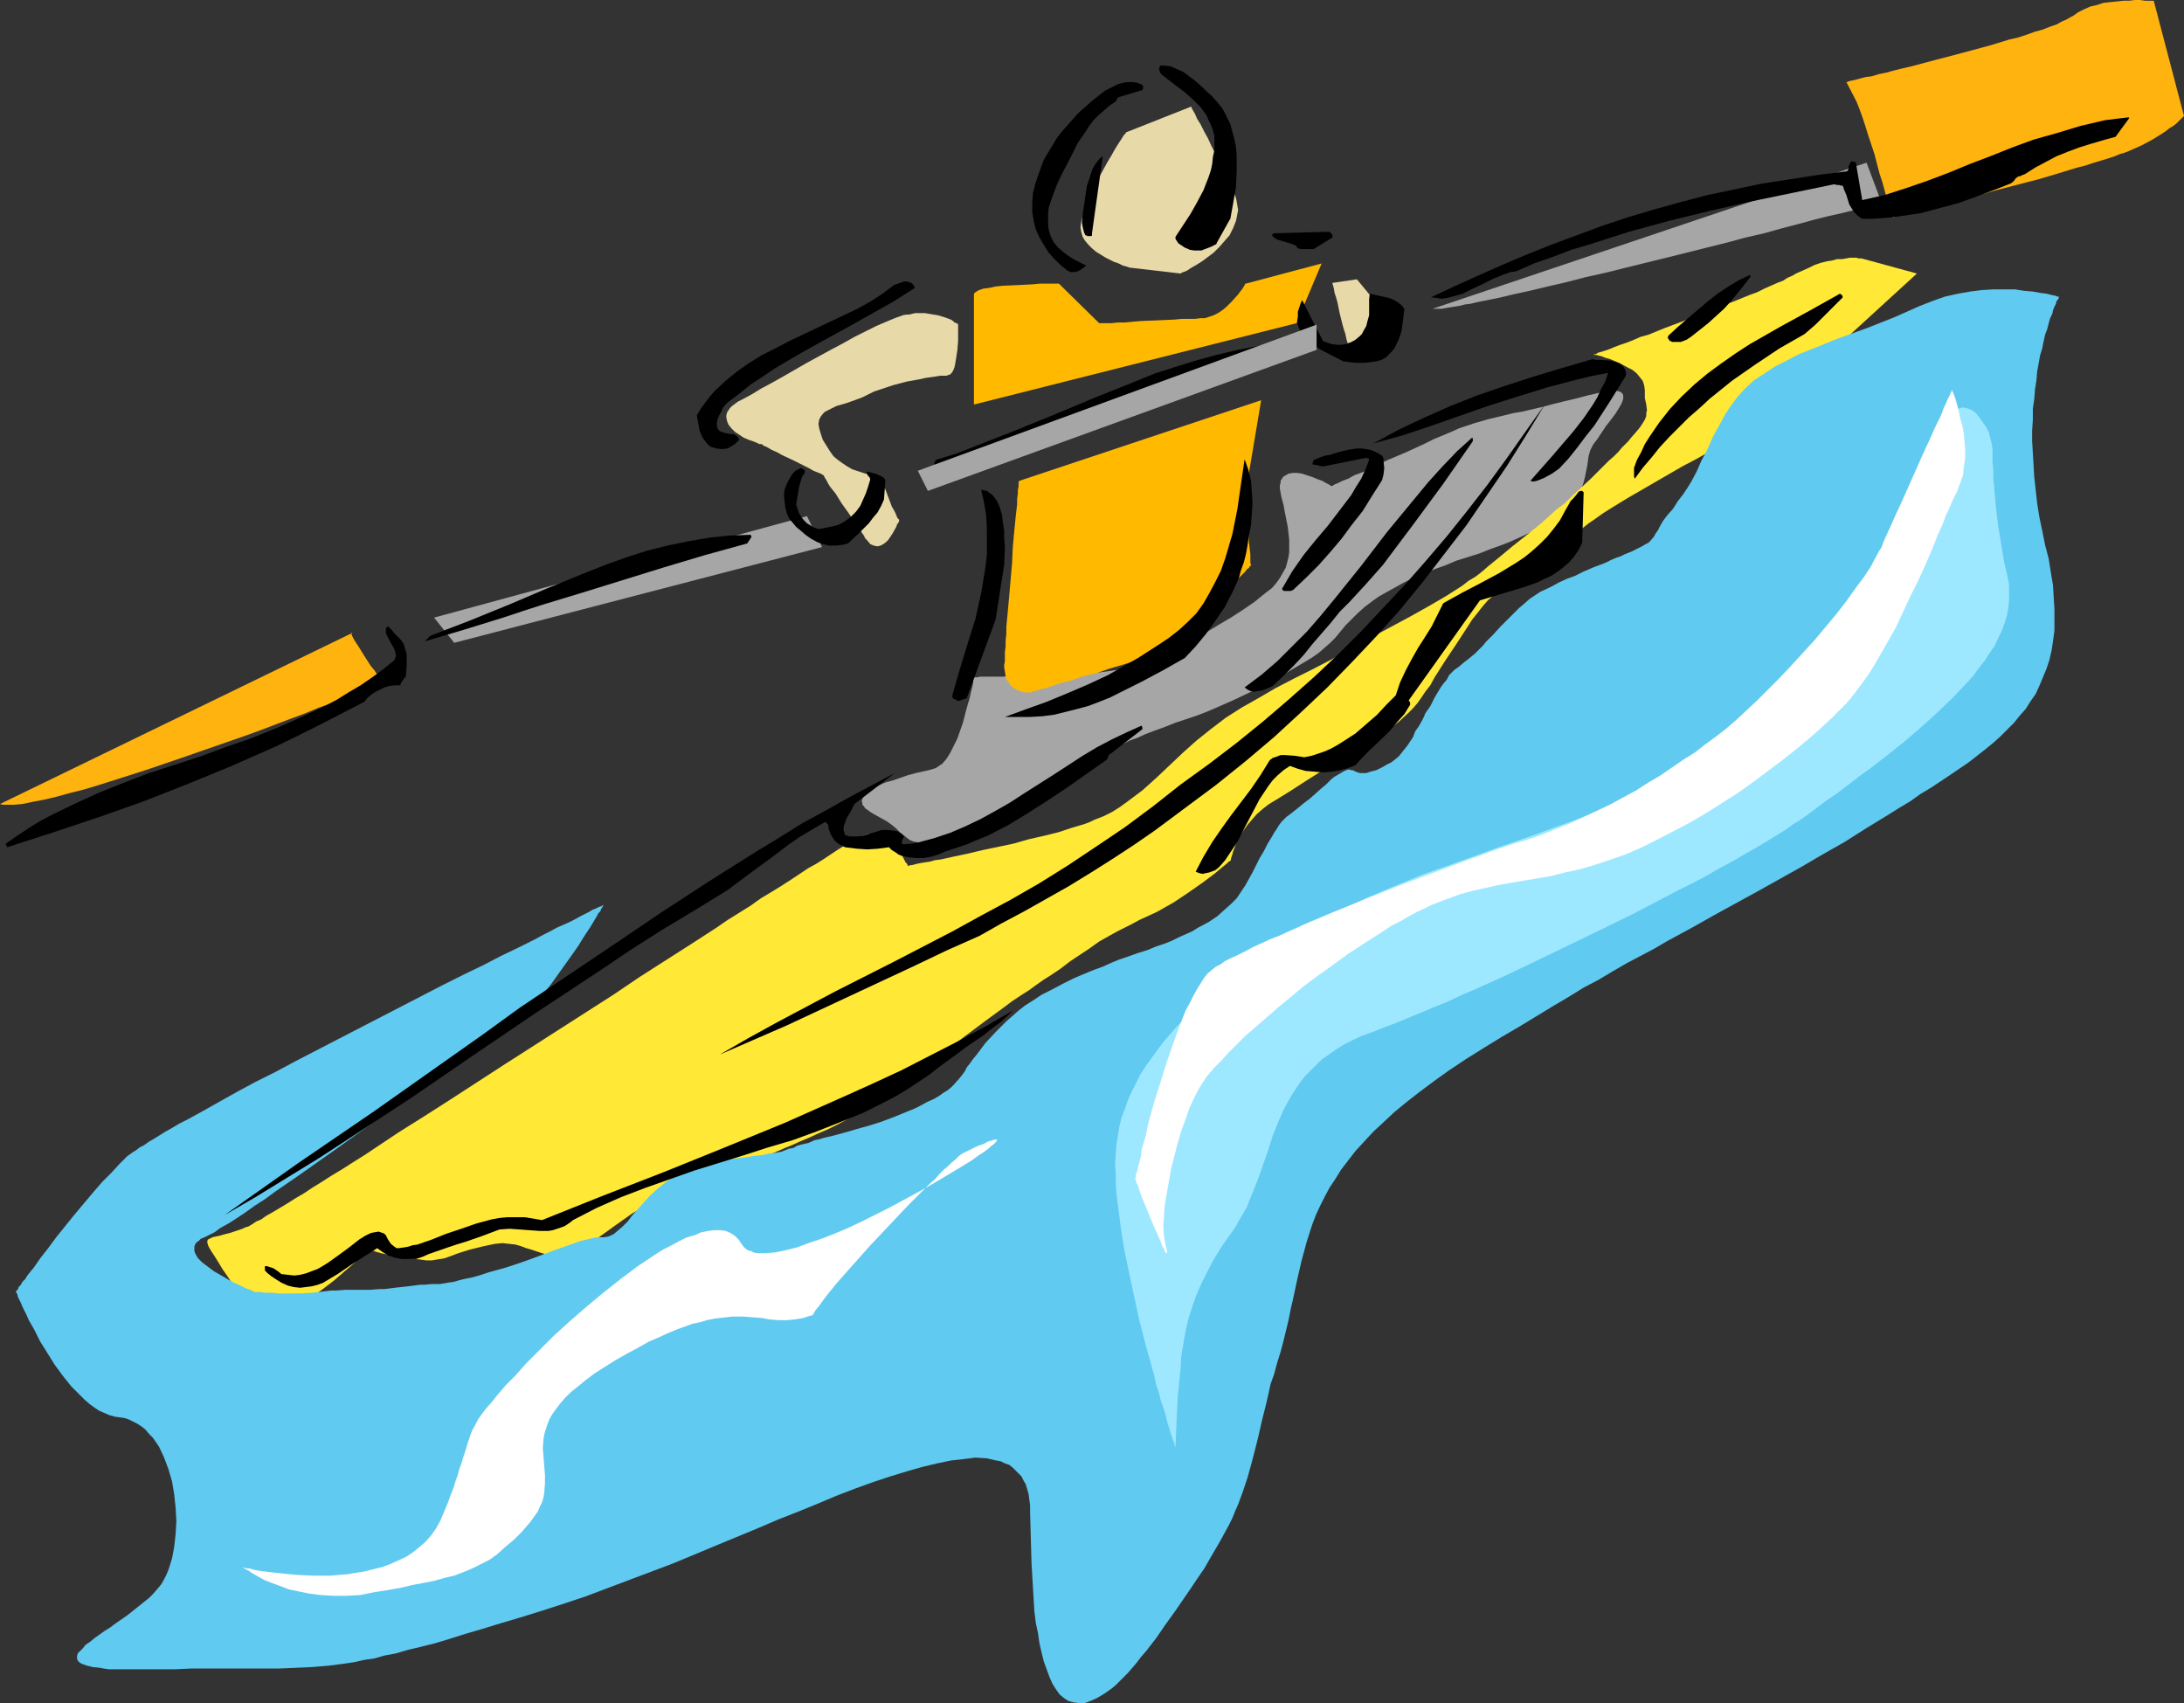 <?xml version="1.0" encoding="UTF-8" standalone="no"?>
<svg
   version="1.0"
   width="129.724mm"
   height="101.138mm"
   id="svg39"
   sodipodi:docname="Kayaking 14.wmf"
   xmlns:inkscape="http://www.inkscape.org/namespaces/inkscape"
   xmlns:sodipodi="http://sodipodi.sourceforge.net/DTD/sodipodi-0.dtd"
   xmlns="http://www.w3.org/2000/svg"
   xmlns:svg="http://www.w3.org/2000/svg">
  <rect width="100%" height="100%" fill="#333333" stroke="none"/>
  <sodipodi:namedview
     id="namedview39"
     pagecolor="#ffffff"
     bordercolor="#000000"
     borderopacity="0.25"
     inkscape:showpageshadow="2"
     inkscape:pageopacity="0.0"
     inkscape:pagecheckerboard="0"
     inkscape:deskcolor="#d1d1d1"
     inkscape:document-units="mm" />
  <defs
     id="defs1">
    <pattern
       id="WMFhbasepattern"
       patternUnits="userSpaceOnUse"
       width="6"
       height="6"
       x="0"
       y="0" />
  </defs>
  <path
     style="fill:#a6a6a6;fill-opacity:1;fill-rule:evenodd;stroke:none"
     d="m 218.645,152.191 v 0.162 l -0.162,0.162 v 0.323 0.323 l -0.162,0.808 -0.323,1.292 -0.323,1.454 -0.485,1.616 -0.485,1.777 -0.485,1.939 -1.293,3.716 -0.808,1.616 -0.808,1.616 -0.808,1.292 -0.97,1.131 -0.97,0.646 -0.485,0.323 -0.485,0.162 -1.131,0.323 -1.454,0.323 -1.454,0.323 -1.778,0.485 -3.232,1.131 -1.778,0.485 -1.454,0.646 -1.293,0.808 -1.131,0.808 -0.808,0.646 -0.323,0.485 -0.162,0.323 -0.162,0.485 0.162,0.323 v 0.485 l 0.323,0.323 0.323,0.485 0.485,0.323 0.646,0.485 0.808,0.485 1.454,0.808 1.454,0.808 1.131,0.808 0.97,0.808 0.808,0.808 0.808,0.646 0.808,0.646 0.646,0.485 0.808,0.323 0.808,0.162 0.808,0.162 h 1.131 l 1.293,-0.162 1.454,-0.485 1.616,-0.485 0.97,-0.323 0.97,-0.485 2.101,-0.808 1.778,-0.808 1.454,-0.808 1.616,-0.808 1.293,-0.646 1.293,-0.808 2.262,-1.454 2.262,-1.454 2.262,-1.616 1.454,-0.808 1.454,-0.808 1.616,-0.808 1.778,-0.808 1.778,-0.808 1.616,-0.969 3.232,-1.454 2.747,-1.616 2.909,-1.454 2.909,-1.454 1.616,-0.808 1.778,-0.646 1.778,-0.808 2.101,-0.808 2.262,-0.808 2.424,-0.969 2.424,-0.808 2.424,-0.808 2.101,-0.808 2.262,-0.969 4.04,-1.777 3.717,-1.777 3.394,-1.777 3.394,-1.777 6.787,-4.039 1.616,-1.131 1.293,-1.131 1.293,-1.131 1.131,-1.131 2.262,-2.747 1.293,-1.292 1.454,-1.454 1.616,-1.454 1.939,-1.454 1.131,-0.808 1.131,-0.646 1.454,-0.808 1.454,-0.808 1.454,-0.808 1.616,-0.808 1.778,-0.808 1.939,-0.808 2.101,-0.808 2.262,-0.808 2.262,-0.969 2.586,-0.808 2.586,-0.808 2.424,-0.969 2.262,-0.808 2.101,-0.808 1.778,-0.808 1.778,-0.808 1.616,-0.808 1.454,-0.808 1.454,-0.808 1.131,-0.808 1.131,-0.646 0.97,-0.808 0.97,-0.808 0.808,-0.646 1.293,-1.454 1.131,-1.454 0.646,-1.292 0.485,-1.454 0.323,-1.292 0.485,-2.423 0.162,-1.131 0.162,-1.131 0.162,-0.485 0.162,-0.646 0.646,-1.292 0.97,-1.292 0.97,-1.454 0.97,-1.454 1.131,-1.454 0.97,-1.292 0.808,-1.292 0.646,-1.131 0.162,-0.485 0.162,-0.485 v -0.485 -0.323 l -0.162,-0.323 -0.323,-0.323 -0.323,-0.162 -0.646,-0.162 h -0.646 -0.808 l -0.97,0.162 -1.131,0.162 -1.293,0.323 -1.454,0.323 -3.07,0.808 -2.747,0.646 -2.586,0.646 -2.424,0.646 -2.101,0.485 -2.101,0.485 -1.939,0.323 -1.939,0.485 -3.394,0.808 -3.394,0.969 -3.394,1.131 -1.778,0.808 -1.939,0.808 -1.939,0.808 -1.939,0.969 -4.202,1.939 -4.202,1.777 -2.101,0.969 -1.778,0.969 -1.778,0.808 -1.778,0.646 -1.454,0.808 -1.293,0.485 -0.97,0.485 -0.808,0.323 -0.485,0.323 h -0.162 v 0 0 h -0.162 l -0.485,-0.323 -0.646,-0.323 -0.808,-0.485 -0.97,-0.323 -1.131,-0.485 -2.424,-0.808 -1.131,-0.162 h -0.97 l -0.97,0.162 -0.808,0.485 -0.323,0.162 -0.323,0.485 -0.323,0.485 v 0.485 l -0.162,0.485 v 0.808 l 0.162,0.808 0.162,0.969 0.485,1.777 0.323,1.777 0.323,1.616 0.323,1.616 0.162,1.454 0.162,1.454 v 2.747 l -0.162,1.131 -0.323,1.292 -0.323,1.131 -0.646,1.131 -0.646,1.131 -0.808,1.131 -0.97,1.131 -1.293,0.969 -2.586,2.1 -2.586,1.777 -2.747,1.777 -2.747,1.616 -2.909,1.777 -1.616,0.808 -1.616,0.969 -3.232,1.777 -1.778,1.131 -1.939,0.969 -1.131,0.485 -0.97,0.485 -1.293,0.323 -1.454,0.485 -1.454,0.323 -1.616,0.323 -3.232,0.485 -3.555,0.485 -3.717,0.162 -7.11,0.485 h -3.555 -3.232 -1.454 l -1.454,0.162 h -3.555 -0.97 -0.646 l -0.808,0.162 h -0.323 -0.323 l -0.162,0.162 z"
     id="path1" />
  <path
     style="fill:#ffb30f;fill-opacity:1;fill-rule:evenodd;stroke:none"
     d="M 79.184,142.012 0,180.464 0.646,180.626 H 1.454 2.262 3.07 l 1.939,-0.162 2.262,-0.485 2.586,-0.485 2.747,-0.646 2.909,-0.808 3.232,-0.808 3.232,-0.969 3.555,-1.131 3.555,-1.131 3.555,-1.131 7.595,-2.585 7.434,-2.585 7.434,-2.585 3.555,-1.292 3.394,-1.292 3.394,-1.292 3.07,-1.131 3.07,-1.292 2.747,-0.969 2.586,-0.969 2.262,-0.969 1.939,-0.808 0.808,-0.323 0.808,-0.323 0.808,-0.162 0.646,-0.323 0.485,-0.162 0.485,-0.323 h 0.323 l 0.323,-0.162 h 0.162 v 0 l -0.162,-0.162 -0.162,-0.485 -0.485,-0.485 -0.485,-0.808 -0.646,-0.969 -0.808,-0.969 -1.454,-2.262 -1.293,-2.1 -0.646,-0.969 -0.485,-0.808 -0.323,-0.646 -0.162,-0.485 v -0.162 h 0.162 z"
     id="path2" />
  <path
     style="fill:#ffb30f;fill-opacity:1;fill-rule:evenodd;stroke:none"
     d="m 416.766,22.78 0.646,1.616 0.646,1.777 0.646,1.939 0.646,2.1 1.454,4.362 1.131,4.362 0.646,1.939 0.485,1.777 0.485,1.777 0.323,1.616 0.323,1.131 0.323,0.969 v 0.323 l 0.162,0.162 v 0.162 0 h 0.162 0.323 l 0.646,-0.323 0.808,-0.162 1.131,-0.323 1.131,-0.162 1.454,-0.485 1.454,-0.323 1.778,-0.485 1.778,-0.485 1.939,-0.485 2.101,-0.485 4.363,-1.131 4.525,-1.292 9.373,-2.423 4.363,-1.292 4.202,-1.292 1.939,-0.485 1.939,-0.646 1.616,-0.485 1.616,-0.485 1.454,-0.485 1.131,-0.485 1.131,-0.323 0.808,-0.323 2.909,-1.292 2.424,-1.292 2.101,-1.292 0.97,-0.646 0.808,-0.646 0.808,-0.485 0.646,-0.485 0.646,-0.646 0.323,-0.323 0.323,-0.323 0.323,-0.323 0.162,-0.162 v 0 l -6.787,-25.85 h -0.162 -0.323 -0.646 -0.808 L 480.436,0 h -1.131 l -1.293,0.162 h -1.293 l -3.07,0.323 -1.454,0.162 -1.454,0.485 -1.454,0.323 -1.454,0.646 -1.293,0.646 -1.131,0.808 -0.646,0.323 -0.808,0.485 -1.131,0.485 -1.131,0.646 -1.454,0.485 -1.616,0.646 -1.778,0.485 -1.778,0.646 -1.939,0.646 -2.101,0.485 -4.202,1.292 -9.05,2.423 -4.363,1.131 -4.202,1.131 -2.101,0.485 -1.939,0.485 -1.778,0.485 -1.616,0.323 -1.616,0.485 -1.293,0.162 -1.293,0.323 -1.131,0.323 -0.808,0.162 -0.646,0.162 -0.323,0.162 h -0.162 z"
     id="path3" />
  <path
     style="fill:#e8d9a8;fill-opacity:1;fill-rule:evenodd;stroke:none"
     d="m 277.467,44.429 0.162,0.808 0.162,0.969 0.162,0.969 -0.162,0.808 -0.323,1.616 -0.646,1.616 -0.808,1.616 -1.131,1.292 -1.131,1.292 -1.293,1.292 -1.293,0.969 -1.293,0.969 -1.293,0.808 -1.131,0.646 -0.97,0.646 -0.808,0.323 -0.485,0.162 v 0.162 h -0.162 l -11.15,-1.292 h -0.162 l -0.485,-0.162 -0.485,-0.162 -0.646,-0.162 -0.97,-0.485 -0.97,-0.323 -1.939,-0.969 -2.101,-1.292 -0.97,-0.808 -0.808,-0.808 -0.808,-0.969 -0.485,-0.808 -0.323,-1.131 -0.162,-0.969 0.162,-1.292 0.323,-1.292 0.323,-1.454 0.808,-1.777 0.646,-1.616 0.808,-1.939 1.939,-3.393 0.97,-1.777 0.97,-1.616 0.808,-1.454 0.808,-1.292 0.646,-0.969 0.485,-0.808 0.323,-0.323 0.162,-0.162 v -0.162 0 l 14.706,-5.816 v 0 0.162 l 0.162,0.323 0.162,0.323 0.485,0.808 0.485,1.131 0.808,1.292 0.808,1.616 0.808,1.454 0.808,1.777 1.778,3.554 0.808,1.777 0.808,1.616 0.808,1.454 0.485,1.292 0.485,1.131 0.162,0.323 z"
     id="path4" />
  <path
     style="fill:#e8d9a8;fill-opacity:1;fill-rule:evenodd;stroke:none"
     d="m 304.616,62.686 9.05,10.986 -11.15,3.393 v -0.162 l -0.162,-0.485 -0.162,-0.646 -0.162,-0.808 -0.323,-0.969 -0.323,-1.131 -0.646,-2.585 -0.485,-2.423 -0.323,-1.131 -0.323,-0.969 -0.162,-0.969 -0.162,-0.646 -0.162,-0.485 v -0.162 z"
     id="path5" />
  <path
     style="fill:#e8d9a8;fill-opacity:1;fill-rule:evenodd;stroke:none"
     d="m 212.989,84.173 h -0.162 l -0.323,0.162 h -0.646 -0.808 l -0.97,0.162 -1.131,0.162 -1.131,0.162 -1.454,0.323 -2.747,0.485 -3.07,0.808 -2.909,0.969 -1.454,0.485 -1.293,0.646 -1.293,0.646 -1.293,0.485 -2.262,0.808 -2.262,0.646 -0.97,0.485 -1.616,0.808 -0.485,0.485 -0.485,0.646 -0.323,0.646 -0.162,0.969 0.162,0.969 0.323,1.131 0.485,1.454 0.808,1.292 0.808,1.292 0.808,1.131 0.97,0.808 1.131,0.808 0.97,0.646 1.131,0.646 0.97,0.323 0.97,0.323 0.97,0.323 h 0.808 l 0.808,0.162 0.646,0.162 h 0.808 v 0 l 0.162,0.485 0.162,0.485 0.323,0.646 0.323,0.808 0.485,0.808 1.454,3.877 0.485,0.808 0.323,0.646 0.323,0.808 0.162,0.323 0.323,0.323 v 0.162 0.162 l -0.162,0.323 -0.323,0.485 -0.162,0.485 -0.808,1.454 -0.97,1.454 -0.485,0.485 -0.646,0.485 -0.646,0.323 -0.646,0.162 -0.808,-0.162 -0.808,-0.323 -0.646,-0.808 -0.485,-0.485 -0.323,-0.646 -3.394,-5.008 -1.616,-2.262 -1.293,-2.1 -0.646,-0.808 -0.646,-0.808 -0.485,-0.808 -0.323,-0.646 -0.323,-0.485 -0.162,-0.323 -0.162,-0.323 h -0.162 l -0.162,-0.162 -0.323,-0.162 -0.808,-0.323 -0.808,-0.323 -1.131,-0.646 -0.97,-0.485 -2.586,-1.292 -2.424,-1.131 -1.131,-0.646 -1.131,-0.485 -0.808,-0.485 -0.646,-0.323 -0.485,-0.162 v -0.162 l -0.323,-0.162 h -0.485 l -0.646,-0.323 -0.808,-0.323 -0.97,-0.323 -1.131,-0.485 -0.97,-0.646 -0.97,-0.646 -0.808,-0.808 -0.646,-0.808 -0.323,-0.808 -0.162,-0.808 V 93.221 l 0.162,-0.646 0.323,-0.485 0.323,-0.485 0.485,-0.485 0.646,-0.485 0.646,-0.485 0.97,-0.485 2.101,-1.131 2.101,-1.292 2.424,-1.292 2.586,-1.454 5.333,-3.07 5.333,-2.908 2.747,-1.454 2.586,-1.454 2.586,-1.292 2.262,-1.131 2.262,-0.969 1.939,-0.808 1.778,-0.646 0.808,-0.162 h 0.646 l 1.293,-0.323 h 1.131 1.131 l 0.97,0.162 1.939,0.323 1.616,0.485 1.293,0.485 0.485,0.323 0.323,0.323 0.485,0.162 0.162,0.162 h 0.162 v 0.162 1.777 0.808 0.969 l -0.162,2.1 -0.323,2.1 -0.162,0.969 -0.162,0.808 -0.323,0.808 -0.323,0.485 -0.323,0.323 z"
     id="path6" />
  <path
     style="fill:#ffba00;fill-opacity:1;fill-rule:evenodd;stroke:none"
     d="m 228.825,107.923 54.298,-18.095 -3.394,20.195 v 0.162 0.646 0.808 l 0.162,1.131 v 1.292 l 0.162,1.454 0.162,3.07 0.162,3.07 0.162,1.454 0.162,1.292 v 0.969 0.969 l 0.162,0.485 v 0.162 h -0.162 l -0.162,0.162 -0.162,0.323 -0.485,0.323 -0.323,0.485 -0.485,0.485 -1.293,1.292 -1.454,1.454 -1.616,1.616 -3.555,3.554 -3.555,3.554 -1.616,1.616 -1.454,1.454 -1.293,1.292 -0.485,0.485 -0.323,0.323 -0.485,0.485 -0.162,0.162 -0.162,0.162 h -0.162 v 0.162 h -0.323 l -0.323,0.162 -0.646,0.162 -0.646,0.162 -0.808,0.323 -0.97,0.323 -0.97,0.323 -2.424,0.646 -2.586,0.808 -2.747,0.808 -2.747,0.969 -2.909,0.646 -2.747,0.969 -2.586,0.646 -2.262,0.808 -0.97,0.323 -0.97,0.162 -0.808,0.323 -0.808,0.162 -0.485,0.162 -0.323,0.162 h -0.323 -0.162 -0.485 -0.323 l -0.808,-0.162 -1.131,-0.485 -0.97,-0.646 -0.485,-0.485 -0.323,-0.646 -0.485,-0.485 -0.162,-0.808 -0.162,-0.969 -0.162,-0.969 v -0.485 l 0.162,-0.808 v -0.969 -1.131 l 0.162,-1.292 v -1.292 l 0.162,-1.454 v -1.616 l 0.323,-3.393 0.323,-3.554 0.646,-7.432 0.162,-3.554 0.323,-3.554 0.323,-3.231 0.162,-1.454 0.162,-1.292 v -1.292 l 0.162,-1.131 v -0.808 l 0.162,-0.808 v -0.646 -0.323 z"
     id="path7" />
  <path
     style="fill:#ffba00;fill-opacity:1;fill-rule:evenodd;stroke:none"
     d="m 218.645,65.917 v 24.88 l 72.397,-18.256 5.656,-13.41 -16.968,4.524 h -0.162 l -0.162,0.323 -0.162,0.323 -0.323,0.485 -0.485,0.646 -0.485,0.646 -1.293,1.454 -1.454,1.454 -0.808,0.646 -0.97,0.646 -0.97,0.485 -0.97,0.323 -0.97,0.323 h -0.97 l -1.293,0.162 h -1.293 -1.616 l -1.778,0.162 -7.434,0.323 -1.939,0.162 -1.616,0.162 h -1.616 l -1.454,0.162 h -1.131 -0.808 -0.808 l -9.05,-8.886 h -1.616 -1.131 -1.454 l -1.616,0.162 -3.232,0.162 -3.555,0.162 -1.616,0.162 -1.454,0.323 -1.293,0.162 -0.97,0.323 -0.808,0.485 -0.162,0.162 z"
     id="path8" />
  <path
     style="fill:#a6a6a6;fill-opacity:1;fill-rule:evenodd;stroke:none"
     d="m 321.584,69.31 h 1.454 0.646 l 0.808,-0.162 0.97,-0.162 0.97,-0.162 1.131,-0.162 1.293,-0.323 1.293,-0.162 1.293,-0.323 1.616,-0.323 3.232,-0.646 3.394,-0.808 3.717,-0.808 4.04,-0.969 4.202,-0.969 4.363,-1.131 4.363,-0.969 4.525,-1.131 9.211,-2.262 9.05,-2.262 4.525,-1.131 4.202,-1.131 4.202,-0.969 4.04,-1.131 3.717,-0.969 3.555,-0.969 3.232,-0.808 1.454,-0.323 1.454,-0.323 1.293,-0.323 1.293,-0.323 1.131,-0.323 0.97,-0.323 0.97,-0.162 0.808,-0.323 0.646,-0.162 0.646,-0.162 h 0.485 l 0.323,-0.162 h 0.162 0.162 l -3.394,-9.047 z"
     id="path9" />
  <path
     style="fill:#a6a6a6;fill-opacity:1;fill-rule:evenodd;stroke:none"
     d="m 97.445,138.62 4.525,5.655 82.578,-21.488 -3.394,-6.947 z"
     id="path10" />
  <path
     style="fill:#ffe836;fill-opacity:1;fill-rule:evenodd;stroke:none"
     d="m 203.777,194.358 v -0.162 l -0.162,-0.323 -0.323,-0.323 -0.323,-0.646 -0.323,-0.646 -0.485,-0.646 -1.293,-1.616 -1.454,-1.292 -0.97,-0.646 -0.808,-0.485 -0.97,-0.323 -0.97,-0.162 -0.97,0.162 -0.97,0.323 -0.323,0.162 -0.485,0.162 -0.808,0.323 -0.808,0.485 -0.97,0.646 -1.131,0.646 -1.293,0.808 -1.454,0.969 -1.454,0.969 -1.778,1.131 -1.778,0.969 -1.939,1.292 -1.939,1.292 -2.262,1.454 -2.101,1.292 -2.424,1.454 -2.262,1.616 -2.586,1.616 -2.586,1.616 -2.586,1.777 -5.494,3.554 -5.818,3.716 -5.818,3.716 -5.979,4.039 -24.725,15.833 -5.979,3.877 -5.979,3.877 -5.818,3.716 -5.656,3.554 -5.333,3.554 -2.424,1.616 -2.586,1.616 -2.262,1.454 -2.424,1.454 -2.262,1.454 -2.101,1.292 -1.939,1.292 -1.939,1.131 -1.778,1.131 -1.616,0.969 -1.616,0.969 -1.454,0.808 -1.131,0.808 -1.131,0.485 -0.97,0.646 -0.808,0.485 -0.646,0.162 -0.646,0.323 -1.454,0.485 -1.454,0.485 -1.293,0.323 -1.131,0.323 -0.808,0.162 -0.646,0.162 -0.646,0.323 -0.323,0.162 -0.162,0.323 v 0.323 l 0.162,0.646 0.323,0.646 0.485,0.808 0.646,0.969 0.808,1.292 0.97,1.616 1.131,1.616 0.97,1.454 0.97,1.292 0.97,1.131 1.131,1.131 0.97,0.808 0.97,0.646 0.97,0.646 0.97,0.323 1.131,0.323 h 0.97 1.131 l 1.131,-0.162 1.131,-0.323 1.293,-0.485 1.293,-0.485 1.293,-0.808 1.293,-0.646 2.586,-1.777 2.747,-2.1 2.424,-2.1 1.131,-0.969 1.131,-0.969 0.808,-0.808 0.808,-0.808 0.646,-0.485 0.485,-0.485 0.323,-0.323 0.162,-0.162 v 0 l 0.485,0.323 0.646,0.162 0.323,0.162 0.646,0.162 0.485,0.162 0.808,0.162 0.808,0.162 0.97,0.162 1.131,0.162 1.131,0.162 1.293,0.323 1.454,0.162 1.454,0.162 1.131,0.162 h 1.293 l 0.97,-0.162 1.939,-0.323 1.778,-0.646 0.808,-0.323 0.97,-0.323 2.101,-0.646 1.293,-0.323 1.293,-0.323 1.454,-0.323 1.616,-0.323 1.616,-0.162 1.454,0.162 1.454,0.162 1.131,0.323 1.293,0.485 1.131,0.323 2.424,0.808 1.131,0.323 h 1.293 1.293 l 1.454,-0.162 1.454,-0.323 1.778,-0.808 0.808,-0.485 0.97,-0.485 0.97,-0.485 1.131,-0.808 4.04,-2.908 3.878,-2.747 1.939,-1.131 1.778,-1.292 1.616,-1.131 1.616,-1.131 1.454,-0.969 1.131,-0.808 1.131,-0.808 0.97,-0.646 0.808,-0.485 0.485,-0.485 0.485,-0.162 v -0.162 h 0.162 0.323 l 0.808,-0.162 0.808,-0.162 0.97,-0.162 1.131,-0.162 1.454,-0.323 1.293,-0.323 2.909,-0.646 3.07,-0.808 2.747,-0.808 1.293,-0.485 1.293,-0.323 1.131,-0.485 1.454,-0.646 1.616,-0.646 1.778,-0.808 1.939,-0.808 2.101,-0.969 2.262,-0.969 2.262,-1.131 4.525,-2.423 4.525,-2.585 2.101,-1.292 2.101,-1.454 1.939,-1.454 1.778,-1.454 1.616,-1.454 1.939,-1.616 4.04,-3.07 8.403,-6.301 4.202,-3.07 1.939,-1.454 1.939,-1.292 1.778,-1.131 1.778,-1.292 1.616,-1.131 1.293,-0.808 2.424,-1.616 2.101,-1.616 4.363,-2.908 2.262,-1.616 2.586,-1.454 1.454,-0.808 1.616,-0.808 1.616,-0.808 1.778,-0.969 3.878,-1.777 3.717,-2.1 3.394,-2.262 1.616,-1.131 1.616,-1.131 1.293,-0.969 1.293,-0.969 0.97,-0.808 0.97,-0.808 0.808,-0.646 0.485,-0.485 0.323,-0.162 0.162,-0.162 v 0 -0.323 l 0.162,-0.485 0.162,-0.485 0.162,-0.646 0.323,-0.808 0.323,-0.969 0.485,-0.969 0.646,-1.131 0.646,-0.969 0.808,-1.131 0.97,-1.131 1.131,-1.292 1.293,-1.131 1.454,-1.131 1.616,-0.969 3.394,-2.1 3.232,-2.1 3.07,-1.939 1.454,-0.808 1.293,-0.808 1.131,-0.808 1.131,-0.646 0.97,-0.646 0.808,-0.646 0.646,-0.323 0.485,-0.323 0.323,-0.162 0.162,-0.162 h 0.162 l 0.162,-0.162 0.485,-0.323 0.646,-0.323 0.808,-0.323 0.808,-0.646 0.97,-0.485 0.97,-0.646 2.262,-1.454 2.262,-1.777 2.101,-1.939 0.97,-0.969 0.97,-1.131 0.808,-1.131 0.97,-1.454 1.131,-1.454 0.97,-1.777 1.131,-1.777 1.131,-1.777 2.586,-3.877 2.424,-3.716 1.131,-1.777 1.293,-1.616 1.131,-1.454 1.131,-1.292 1.131,-0.969 1.131,-0.808 2.101,-1.292 2.262,-1.454 2.424,-1.616 2.424,-1.616 2.262,-1.777 2.262,-1.939 2.262,-1.939 2.262,-2.1 0.485,-0.485 0.808,-0.646 0.808,-0.646 0.97,-0.646 1.131,-0.808 1.131,-0.808 2.586,-1.616 2.909,-1.777 3.07,-1.777 6.141,-3.554 3.07,-1.777 3.07,-1.616 2.586,-1.454 1.293,-0.646 1.131,-0.646 1.131,-0.646 0.97,-0.485 0.808,-0.485 0.646,-0.323 0.646,-0.162 0.323,-0.323 0.323,-0.162 v 0 l 39.754,-36.351 -12.443,-3.393 h -0.162 -0.162 -0.323 l -0.485,-0.162 h -1.454 l -0.808,0.162 -0.97,0.162 h -1.131 l -1.131,0.323 -1.131,0.162 -1.293,0.323 -1.454,0.485 -1.293,0.646 -1.454,0.646 -1.454,0.646 -0.808,0.485 -1.131,0.485 -0.97,0.646 -1.293,0.485 -1.454,0.646 -1.454,0.646 -1.616,0.808 -1.778,0.646 -3.555,1.454 -3.878,1.454 -7.757,3.07 -3.878,1.454 -3.555,1.454 -1.778,0.485 -1.454,0.646 -1.616,0.646 -1.454,0.485 -1.293,0.485 -1.131,0.485 -0.97,0.323 -0.97,0.323 -0.646,0.162 -0.485,0.323 h -0.323 l -0.162,0.162 h 0.162 0.323 l 0.646,0.162 0.646,0.162 0.808,0.323 1.131,0.323 1.939,0.808 2.101,1.131 0.97,0.485 0.97,0.808 0.646,0.808 0.646,0.808 0.323,0.969 0.162,1.131 v 0.969 0.808 l 0.323,1.454 0.162,1.292 -0.162,0.646 v 0.646 l -0.323,0.808 -0.485,0.808 -0.646,0.969 -0.808,0.969 -1.131,1.292 -0.646,0.808 -0.646,0.646 -0.808,0.808 -0.808,0.969 -0.97,0.969 -1.131,0.969 -2.101,2.1 -1.939,1.939 -2.101,1.939 -1.939,1.777 -1.778,1.777 -1.939,1.454 -1.778,1.616 -1.616,1.454 -3.394,2.747 -3.07,2.423 -2.909,2.423 -2.586,2.1 -1.293,1.131 -1.454,1.131 -1.616,0.969 -1.454,1.131 -3.555,2.262 -3.878,2.262 -4.04,2.262 -4.202,2.262 -4.525,2.423 -4.525,2.423 -4.525,2.585 -4.363,2.262 -4.202,2.1 -4.04,2.1 -3.878,2.262 -3.717,2.1 -3.555,2.262 -3.394,2.585 -3.232,2.585 -3.07,2.747 -5.979,5.655 -3.07,2.747 -3.232,2.423 -1.778,1.292 -1.778,1.131 -1.939,0.969 -2.101,0.808 -0.97,0.485 -1.293,0.485 -2.747,0.808 -2.909,0.969 -3.232,0.808 -3.555,0.808 -3.394,0.969 -6.949,1.454 -3.394,0.808 -3.07,0.646 -2.909,0.646 -1.293,0.162 -1.131,0.323 -1.131,0.162 -0.97,0.162 -0.808,0.162 -0.646,0.162 -0.646,0.162 h -0.323 l -0.323,0.162 z"
     id="path11" />
  <path
     style="fill:#61caf0;fill-opacity:1;fill-rule:evenodd;stroke:none"
     d="m 135.582,203.083 h -0.162 l -0.162,0.162 -0.323,0.162 -0.485,0.162 -0.646,0.323 -0.808,0.323 -0.808,0.485 -0.97,0.485 -0.97,0.485 -1.131,0.646 -1.293,0.646 -1.454,0.646 -1.454,0.646 -1.454,0.808 -1.616,0.808 -1.778,0.969 -3.555,1.777 -4.04,1.939 -4.04,2.1 -4.363,2.1 -4.525,2.262 -4.686,2.423 -9.373,4.847 -9.696,5.008 -9.373,4.847 -4.525,2.423 -4.525,2.262 -4.202,2.262 -4.04,2.262 -3.717,2.1 -3.555,1.939 -1.616,0.808 -1.616,0.969 -1.454,0.808 -1.293,0.808 -1.293,0.808 -1.131,0.646 -1.131,0.808 -0.97,0.485 -0.808,0.646 -0.808,0.485 -0.646,0.485 -0.485,0.323 -0.808,0.808 -0.97,0.969 -1.778,1.939 -2.101,2.1 -2.101,2.423 -4.202,5.008 -4.04,5.008 -1.778,2.423 -1.778,2.262 -1.454,2.1 -0.808,0.969 -0.646,0.808 -0.485,0.808 -0.646,0.646 -0.323,0.646 -0.485,0.485 -0.162,0.485 -0.323,0.323 v 0.162 H 3.555 v 0.162 l 0.162,0.162 0.162,0.323 0.162,0.646 0.323,0.646 0.323,0.646 0.323,0.808 0.485,0.969 0.485,0.969 0.485,1.131 1.293,2.262 1.293,2.585 1.616,2.585 1.616,2.585 1.778,2.423 1.939,2.423 2.101,2.1 0.97,0.969 1.131,0.969 1.131,0.808 0.97,0.646 1.131,0.485 1.131,0.485 1.131,0.323 1.131,0.162 1.131,0.162 0.97,0.323 0.97,0.485 0.97,0.485 0.97,0.646 0.808,0.646 0.808,0.969 0.808,0.808 0.808,1.131 0.646,0.969 1.131,2.423 0.97,2.585 0.808,2.747 0.485,2.908 0.323,3.07 0.162,2.908 -0.162,2.908 -0.323,2.908 -0.485,2.585 -0.808,2.585 -0.485,1.131 -0.485,0.969 -0.646,1.131 -0.808,0.969 -0.97,1.131 -0.97,0.969 -2.424,1.939 -2.424,1.939 -2.586,1.777 -1.293,0.969 -1.293,0.808 -2.262,1.616 -0.97,0.808 -0.97,0.646 -0.646,0.808 -0.646,0.646 -0.485,0.485 -0.162,0.646 v 0.485 l 0.162,0.485 0.485,0.485 0.646,0.323 0.97,0.323 1.293,0.323 1.616,0.162 0.808,0.162 1.131,0.162 h 1.131 1.131 7.434 1.778 3.555 l 3.394,-0.162 h 3.07 2.747 2.747 2.424 6.787 1.939 l 3.878,-0.162 3.555,-0.162 3.878,-0.323 3.717,-0.485 2.101,-0.323 2.101,-0.485 2.262,-0.323 2.262,-0.646 2.586,-0.485 2.747,-0.808 2.747,-0.646 3.232,-0.808 3.232,-0.969 3.555,-1.131 3.878,-1.131 4.202,-1.292 4.363,-1.292 4.686,-1.454 5.01,-1.616 4.848,-1.616 9.858,-3.716 9.858,-3.716 9.696,-4.039 4.686,-1.939 4.686,-1.939 4.525,-1.939 4.525,-1.777 4.363,-1.777 4.202,-1.777 4.202,-1.616 4.04,-1.454 3.878,-1.292 3.717,-1.131 3.394,-0.969 3.394,-0.808 3.07,-0.646 2.909,-0.323 2.586,-0.323 2.586,0.162 2.101,0.485 0.97,0.162 0.97,0.485 0.97,0.323 0.808,0.646 0.646,0.646 0.646,0.646 0.646,0.646 0.485,0.969 0.485,0.808 0.323,1.131 0.323,1.131 0.162,1.292 0.162,1.131 v 1.454 l 0.162,5.978 0.162,5.655 0.323,5.493 0.162,2.747 0.162,2.585 0.323,2.585 0.485,2.262 0.323,2.262 0.485,2.1 0.485,1.939 0.646,1.777 0.646,1.777 0.646,1.454 0.808,1.292 0.808,1.131 0.97,0.808 0.97,0.646 1.131,0.323 1.293,0.162 h 1.293 l 1.293,-0.485 1.454,-0.646 1.616,-0.969 1.616,-1.131 0.97,-0.808 0.808,-0.808 0.97,-0.969 0.97,-0.969 0.97,-1.131 0.97,-1.131 0.97,-1.292 1.131,-1.292 1.131,-1.454 1.131,-1.454 2.101,-3.07 2.101,-2.908 1.778,-2.585 1.778,-2.585 1.616,-2.423 1.454,-2.1 1.293,-2.262 1.131,-1.939 1.131,-1.939 0.97,-1.777 0.97,-1.777 0.808,-1.616 0.646,-1.616 0.646,-1.454 1.131,-3.07 0.97,-2.908 0.808,-2.908 0.808,-3.07 0.808,-3.231 0.808,-3.554 0.485,-1.939 0.485,-1.939 0.485,-2.1 0.485,-2.262 0.808,-2.262 0.646,-2.423 0.808,-2.585 0.646,-2.423 1.131,-4.685 0.485,-2.423 0.485,-2.1 0.97,-4.524 0.97,-4.201 1.131,-4.201 1.293,-4.039 0.808,-2.1 0.97,-2.1 0.97,-1.939 1.131,-2.1 1.293,-1.939 1.293,-2.1 1.616,-2.1 1.616,-2.1 1.939,-2.1 2.101,-2.262 2.262,-2.1 2.424,-2.262 2.747,-2.262 2.909,-2.262 3.232,-2.423 3.394,-2.423 3.878,-2.585 3.878,-2.423 4.202,-2.585 3.878,-2.262 3.717,-2.262 3.717,-2.262 3.555,-2.1 3.394,-2.1 3.394,-1.777 3.232,-1.939 3.07,-1.777 3.07,-1.616 3.07,-1.616 2.747,-1.616 5.656,-3.07 5.171,-2.908 5.01,-2.747 5.01,-2.747 9.534,-5.332 4.686,-2.747 4.848,-2.747 4.848,-3.07 5.01,-3.07 2.586,-1.616 2.424,-1.454 2.262,-1.616 2.424,-1.454 4.363,-2.908 4.04,-2.747 3.717,-2.908 1.778,-1.454 1.616,-1.454 1.616,-1.616 1.454,-1.454 1.293,-1.616 1.293,-1.454 1.131,-1.777 1.131,-1.616 0.808,-1.777 0.808,-1.939 0.808,-1.939 0.646,-1.939 0.485,-2.1 0.323,-2.1 0.323,-2.423 v -2.262 -2.585 l -0.162,-2.585 -0.162,-2.747 -0.485,-2.908 -0.485,-3.07 -0.808,-3.07 -0.646,-3.231 -0.646,-3.07 -0.485,-3.07 -0.323,-2.908 -0.323,-2.908 -0.162,-2.747 -0.162,-2.747 -0.162,-2.585 V 96.614 l 0.162,-2.423 v -2.423 l 0.323,-2.262 0.162,-2.1 0.323,-2.1 0.162,-1.939 0.323,-1.777 0.323,-1.777 0.485,-1.616 0.323,-1.616 0.323,-1.454 0.485,-1.292 0.323,-1.292 0.323,-1.131 0.485,-0.969 0.162,-0.808 0.323,-0.808 0.323,-0.646 0.162,-0.646 0.323,-0.323 0.162,-0.323 v -0.162 -0.162 0 h -0.162 -0.162 l -0.323,-0.162 -0.808,-0.162 -1.293,-0.323 -1.293,-0.162 -1.778,-0.323 -1.939,-0.162 -2.101,-0.323 h -2.262 -2.586 l -2.586,0.162 -2.586,0.323 -2.747,0.485 -2.909,0.646 -2.747,0.969 -2.909,1.131 -2.909,1.292 -2.909,1.292 -6.141,2.423 -6.302,2.262 -5.979,2.423 -2.909,1.131 -2.747,1.454 -2.586,1.292 -2.424,1.616 -2.262,1.454 -1.939,1.777 -1.778,1.939 -1.454,1.939 -1.293,1.939 -0.97,1.777 -0.97,1.777 -0.808,1.454 -0.646,1.454 -0.646,1.454 -0.646,1.292 -0.646,1.131 -1.131,2.585 -1.293,2.423 -0.808,1.292 -0.97,1.454 -1.131,1.454 -1.131,1.777 -1.293,1.454 -0.97,1.292 -0.646,1.131 -0.485,0.969 -0.485,0.646 -0.323,0.646 -0.808,0.969 -0.485,0.485 -0.646,0.323 -0.808,0.485 -0.97,0.485 -1.293,0.646 -0.808,0.323 -0.808,0.323 -0.97,0.485 -0.97,0.323 -1.131,0.485 -1.293,0.646 -2.586,0.969 -2.262,0.969 -1.939,0.969 -1.778,0.646 -1.778,0.808 -1.454,0.808 -1.293,0.646 -1.454,0.646 -2.424,1.616 -1.293,1.131 -1.131,0.969 -1.293,1.292 -1.293,1.292 -1.616,1.616 -1.616,1.777 -0.808,0.808 -0.808,0.808 -0.646,0.808 -0.646,0.646 -1.131,1.131 -0.97,0.808 -0.808,0.646 -0.646,0.485 -1.131,0.969 -1.131,0.808 -0.485,0.485 -0.646,0.646 -0.485,0.969 -0.808,0.969 -0.485,0.646 -0.485,0.808 -0.485,0.808 -0.485,0.808 -0.97,1.939 -1.131,1.616 -0.323,0.808 -0.323,0.646 -0.808,1.454 -0.808,1.131 -0.485,1.292 -0.646,0.969 -0.646,0.969 -1.293,1.616 -0.646,0.808 -0.808,0.646 -0.808,0.646 -0.97,0.485 -1.131,0.646 -1.293,0.646 -1.293,0.323 -0.97,0.323 h -0.808 -0.646 l -0.485,-0.162 -0.485,-0.162 -0.646,-0.323 h -0.323 l -0.485,-0.162 -0.646,0.162 -0.646,0.323 -0.808,0.485 -1.131,0.646 -0.646,0.485 -0.646,0.646 -0.646,0.646 -0.808,0.646 -1.616,1.454 -1.293,1.131 -1.293,0.969 -0.97,0.808 -0.808,0.646 -0.808,0.646 -1.293,0.969 -1.131,1.131 -0.485,0.646 -0.485,0.808 -0.646,0.969 -0.646,1.131 -0.808,1.292 -0.808,1.616 -0.97,1.616 -0.808,1.616 -0.808,1.616 -0.808,1.454 -0.808,1.454 -0.97,1.454 -0.97,1.454 -1.293,1.292 -1.454,1.292 -1.616,1.454 -1.939,1.292 -2.424,1.292 -1.293,0.808 -1.454,0.646 -1.454,0.646 -1.616,0.808 -1.616,0.646 -1.939,0.646 -1.939,0.808 -2.101,0.646 -2.262,0.808 -1.939,0.646 -1.939,0.808 -1.778,0.808 -1.778,0.646 -1.616,0.646 -3.07,1.292 -2.586,1.292 -2.424,1.292 -2.262,1.131 -1.939,1.292 -1.778,1.131 -1.454,1.131 -1.454,1.292 -1.293,1.131 -2.424,2.423 -2.262,2.423 -0.97,1.292 -0.97,1.292 -0.808,0.969 -0.808,1.131 -0.646,0.808 -0.485,0.969 -1.131,1.454 -1.293,1.454 -0.646,0.646 -0.808,0.646 -0.808,0.485 -1.131,0.808 -1.131,0.646 -1.454,0.646 -1.454,0.808 -1.293,0.646 -2.747,1.131 -2.424,0.969 -2.586,0.969 -2.586,0.808 -2.909,0.808 -1.616,0.485 -1.778,0.485 -1.778,0.485 -2.101,0.485 -0.97,0.323 -0.97,0.162 -1.454,0.646 -1.454,0.323 -1.131,0.323 -0.808,0.485 -0.97,0.162 -0.808,0.323 -0.808,0.323 -0.808,0.162 -1.131,0.162 -1.131,0.162 -1.454,0.323 -1.778,0.162 -0.97,0.162 -0.97,0.162 -1.293,0.162 -1.293,0.162 -1.454,0.162 -1.454,0.162 -1.616,0.323 -1.454,0.323 -1.454,0.323 -1.293,0.323 -2.424,1.131 -2.262,1.292 -1.939,1.292 -1.778,1.454 -1.616,1.454 -1.454,1.616 -1.293,1.454 -1.293,1.454 -0.97,1.292 -1.131,1.131 -1.131,0.969 -0.97,0.808 -1.131,0.485 -0.97,0.162 h -1.293 l -1.131,0.162 -1.293,0.323 -1.454,0.323 -2.747,0.969 -3.232,1.131 -3.394,1.292 -3.555,1.292 -3.878,1.292 -4.04,1.131 -1.939,0.646 -1.778,0.485 -1.616,0.323 -1.293,0.323 -1.131,0.323 -1.131,0.162 -1.939,0.323 h -1.778 l -1.778,0.162 h -0.97 l -1.131,0.162 -1.293,0.162 -1.454,0.162 -1.454,0.162 -1.293,0.162 -1.293,0.162 h -1.131 l -2.101,0.162 h -1.939 -3.555 l -2.101,0.162 h -1.131 l -1.293,0.162 -2.747,0.323 -2.747,0.162 H 64.963 62.378 l -1.131,-0.162 h -1.131 -0.808 l -0.808,-0.162 h -0.646 -0.485 -0.323 v -0.162 0 h -0.162 l -0.323,-0.162 -0.323,-0.162 -0.97,-0.323 -1.293,-0.646 -1.454,-0.646 -1.454,-0.808 -3.07,-1.777 -1.293,-0.969 -1.293,-0.969 -0.97,-0.969 -0.646,-1.131 -0.162,-0.485 v -0.485 -0.485 l 0.162,-0.485 0.323,-0.485 0.485,-0.323 0.485,-0.485 0.808,-0.323 0.97,-0.485 1.293,-0.646 1.293,-0.969 1.778,-0.969 1.778,-1.131 1.939,-1.292 2.262,-1.616 2.262,-1.454 2.424,-1.777 2.586,-1.777 2.586,-1.777 2.747,-1.939 5.494,-3.877 11.474,-8.24 5.494,-4.039 2.586,-1.939 2.747,-1.939 2.424,-1.777 2.424,-1.616 2.262,-1.777 2.101,-1.454 1.939,-1.292 1.778,-1.292 1.454,-1.131 1.454,-0.969 1.131,-0.646 0.808,-0.646 0.808,-0.485 0.808,-0.646 1.616,-1.454 1.616,-1.616 1.778,-2.1 1.616,-1.939 1.616,-2.262 3.232,-4.524 1.454,-2.1 1.293,-2.1 1.293,-1.939 0.97,-1.616 0.485,-0.808 0.323,-0.646 0.485,-0.485 0.162,-0.485 0.323,-0.485 0.162,-0.323 v -0.162 z"
     id="path12" />
  <path
     style="fill:#000000;fill-opacity:1;fill-rule:evenodd;stroke:none"
     d="m 478.012,26.496 -0.162,-0.162 -2.747,0.323 -2.586,0.323 -2.747,0.646 -2.747,0.646 -5.333,1.616 -5.171,1.454 -4.848,1.777 -4.848,1.939 -4.686,1.777 -4.686,1.939 -4.686,1.777 -4.686,1.616 -5.01,1.616 -5.01,1.131 -1.454,-8.563 h -0.323 l -0.646,-0.162 -0.323,0.485 -0.323,0.646 v 0.646 l -0.323,0.485 -6.464,0.808 -6.302,0.969 -6.302,0.969 -6.141,1.292 -6.141,1.292 -6.141,1.616 -5.818,1.616 -5.979,1.777 -5.818,1.939 -5.656,2.1 -5.656,2.1 -5.656,2.262 -5.333,2.262 -5.494,2.423 -5.333,2.423 -5.171,2.423 1.293,0.162 1.131,0.162 1.131,-0.162 1.293,-0.323 2.262,-0.646 2.262,-1.131 2.424,-1.131 2.262,-1.131 2.424,-0.969 1.293,-0.485 1.293,-0.162 4.04,-1.777 4.202,-1.454 4.202,-1.616 4.363,-1.292 8.565,-2.747 8.888,-2.423 9.211,-2.262 9.211,-2.1 9.373,-1.939 9.373,-1.939 0.646,0.162 h 0.485 l 0.485,0.162 h 0.323 l 0.323,0.969 0.485,1.131 0.646,2.1 0.485,0.808 0.646,0.969 0.808,0.808 0.97,0.646 h 2.262 l 2.262,-0.162 2.262,-0.162 2.101,-0.323 4.363,-0.646 4.202,-1.131 4.202,-1.131 4.04,-1.454 3.878,-1.454 3.717,-1.454 0.485,-0.323 0.323,-0.323 0.323,-0.485 0.646,-0.485 h 0.323 l 0.646,-0.323 0.485,-0.162 2.262,-1.454 2.424,-1.292 2.424,-1.292 2.424,-0.969 2.586,-0.969 2.586,-0.808 2.747,-0.808 2.909,-0.808 z"
     id="path13" />
  <path
     style="fill:#000000;fill-opacity:1;fill-rule:evenodd;stroke:none"
     d="m 413.534,66.24 -0.485,-0.323 -6.626,3.716 -6.787,3.716 -6.787,3.877 -3.232,2.1 -3.232,2.262 -3.07,2.262 -2.909,2.423 -2.909,2.747 -2.586,2.747 -2.424,3.07 -2.101,3.07 -1.131,1.777 -0.808,1.777 -0.97,1.777 -0.646,1.777 v 0.808 1.131 l 0.162,0.485 1.778,-2.423 1.939,-2.262 1.939,-2.423 2.101,-2.262 2.101,-2.1 2.262,-2.262 2.424,-2.1 2.262,-2.1 5.01,-4.039 5.333,-3.716 5.333,-3.554 5.656,-3.231 2.424,-2.1 2.101,-2.1 1.939,-1.939 2.101,-2.1 z"
     id="path14" />
  <path
     style="fill:#000000;fill-opacity:1;fill-rule:evenodd;stroke:none"
     d="m 393.011,62.04 -0.162,-0.323 -2.424,1.131 -2.424,1.454 -2.424,1.616 -2.262,1.777 -4.363,3.716 -1.131,0.969 -1.131,0.969 -2.101,1.939 -0.162,0.323 v 0.323 l 0.162,0.162 0.162,0.323 0.646,0.323 h 0.646 0.646 0.646 l 1.293,-0.485 0.97,-0.646 3.878,-3.07 3.555,-3.231 1.616,-1.777 1.454,-1.777 1.454,-1.777 z"
     id="path15" />
  <path
     style="fill:#000000;fill-opacity:1;fill-rule:evenodd;stroke:none"
     d="m 364.892,84.497 0.162,-0.646 -0.162,-0.808 -0.485,-0.808 -0.808,-0.646 -0.97,-0.323 -0.97,-0.323 -2.262,-0.162 h -0.97 l -0.97,-0.162 -6.626,1.939 -6.464,1.939 -6.464,2.1 -6.141,2.1 -6.141,2.423 -5.818,2.585 -5.818,2.747 -5.656,3.07 6.464,-1.777 6.302,-2.1 12.928,-4.524 6.626,-2.1 6.787,-2.1 6.787,-1.777 3.394,-0.808 3.394,-0.646 -0.646,1.939 -0.97,1.777 -0.808,1.777 -0.97,1.616 -2.101,3.07 -2.262,2.908 -4.848,5.655 -2.424,2.747 -2.424,2.747 0.646,0.162 0.808,-0.162 0.808,-0.323 0.808,-0.323 1.778,-0.969 1.616,-1.131 2.101,-2.262 1.939,-2.423 1.939,-2.585 1.939,-2.423 3.555,-5.493 z"
     id="path16" />
  <path
     style="fill:#000000;fill-opacity:1;fill-rule:evenodd;stroke:none"
     d="m 355.196,121.817 0.323,-11.309 -0.323,-0.323 h -0.323 l -0.485,0.162 -0.323,0.485 -0.808,0.969 -0.323,0.323 -0.323,0.323 -1.293,2.262 -1.131,2.1 -1.454,1.939 -1.454,1.777 -1.616,1.616 -1.616,1.454 -1.778,1.454 -1.939,1.292 -3.717,2.262 -4.202,2.262 -4.04,2.1 -4.363,2.423 -1.293,2.585 -1.293,2.585 -1.616,2.585 -1.454,2.262 -1.454,2.585 -1.293,2.423 -1.293,2.747 -0.97,2.908 -2.101,2.1 -2.101,2.262 -2.424,2.1 -2.424,2.1 -2.747,1.777 -1.293,0.808 -1.454,0.808 -1.454,0.646 -1.454,0.485 -1.454,0.485 -1.616,0.323 -2.101,-0.323 -2.101,-0.162 h -1.131 l -0.808,0.323 -0.97,0.323 -0.646,0.485 -2.101,3.393 -2.101,3.07 -4.525,5.978 -2.101,2.908 -2.101,3.07 -1.939,3.231 -1.778,3.393 0.808,0.323 0.808,0.162 0.646,-0.162 0.808,-0.162 1.293,-0.485 0.646,-0.485 0.485,-0.485 1.131,-1.292 0.97,-1.454 1.939,-2.908 1.616,-3.231 1.616,-3.07 1.616,-3.07 0.97,-1.454 0.97,-1.454 0.97,-1.292 1.131,-1.131 1.293,-1.131 1.454,-0.969 1.778,0.646 1.778,0.485 1.939,0.162 1.939,0.162 1.939,-0.162 1.939,-0.323 1.778,-0.485 1.616,-0.646 1.616,-1.777 1.454,-1.454 3.232,-3.07 1.616,-1.616 1.454,-1.777 1.616,-1.777 1.293,-2.1 v -0.485 l -0.323,-0.485 15.998,-22.457 3.232,-0.969 3.232,-0.969 3.232,-0.969 3.232,-1.131 1.616,-0.808 1.454,-0.646 1.454,-0.969 1.293,-0.969 1.293,-1.131 1.131,-1.292 0.97,-1.454 z"
     id="path17" />
  <path
     style="fill:#000000;fill-opacity:1;fill-rule:evenodd;stroke:none"
     d="m 346.793,90.798 -4.363,6.139 -4.202,5.978 -4.363,5.978 -4.525,5.816 -4.525,5.655 -4.686,5.493 -4.686,5.332 -5.01,5.332 -5.01,5.332 -5.171,5.17 -5.333,5.008 -5.656,5.008 -5.656,4.847 -5.979,4.847 -6.141,4.685 -6.464,4.685 -6.141,4.847 -6.302,4.685 -6.464,4.362 -6.302,4.201 -6.464,4.039 -6.464,3.716 -6.626,3.554 -6.464,3.554 -13.09,6.786 -13.09,6.624 -13.09,6.947 -6.464,3.554 -6.464,3.716 7.434,-3.231 7.434,-3.231 14.544,-6.786 14.544,-6.786 7.11,-3.393 7.272,-3.231 4.848,-2.747 5.171,-2.747 10.019,-5.655 5.01,-3.07 4.848,-3.07 4.686,-3.07 4.686,-3.231 6.949,-5.17 6.949,-5.17 6.626,-5.332 6.302,-5.332 6.141,-5.655 5.818,-5.493 5.656,-5.816 5.494,-5.816 5.333,-5.978 5.01,-6.139 4.848,-6.301 4.848,-6.301 4.525,-6.624 4.525,-6.624 4.363,-6.947 z"
     id="path18" />
  <path
     style="fill:#000000;fill-opacity:1;fill-rule:evenodd;stroke:none"
     d="m 330.633,98.391 -0.162,-0.162 -3.394,3.07 -3.394,3.554 -3.07,3.393 -3.07,3.716 -6.141,7.432 -5.818,7.593 -5.979,7.432 -3.07,3.716 -3.07,3.554 -3.394,3.393 -3.232,3.231 -3.555,3.07 -3.878,2.908 0.646,0.485 0.646,0.323 0.808,0.162 0.97,-0.162 0.97,-0.162 0.808,-0.323 0.808,-0.323 0.646,-0.323 2.424,-2.262 2.262,-2.262 2.262,-2.423 1.939,-2.423 4.202,-4.847 1.939,-2.423 2.262,-2.262 3.717,-4.039 3.717,-4.201 3.394,-4.524 3.394,-4.524 6.787,-9.209 6.626,-9.532 z"
     id="path19" />
  <path
     style="fill:#000000;fill-opacity:1;fill-rule:evenodd;stroke:none"
     d="m 310.272,107.761 0.323,-1.292 0.162,-1.454 -0.162,-1.454 v -0.646 l -0.323,-0.646 -0.808,-0.485 -0.97,-0.485 -0.808,-0.323 -0.97,-0.162 -0.97,-0.162 h -1.131 l -2.101,0.323 -1.939,0.485 -2.101,0.646 -0.97,0.162 -0.97,0.323 -1.616,0.646 -0.162,0.485 -0.162,0.485 2.424,0.485 9.696,-1.939 0.485,0.162 0.162,0.162 v 0.162 l -0.808,2.1 -0.97,2.1 -1.131,1.777 -1.131,1.939 -2.586,3.393 -2.586,3.393 -2.747,3.231 -2.747,3.393 -2.586,3.716 -1.131,1.939 -1.131,1.939 0.162,0.323 0.323,0.162 h 0.323 0.323 0.808 l 0.323,-0.162 h 0.162 l 3.07,-2.908 2.747,-2.747 2.586,-2.908 2.586,-3.07 2.262,-3.07 2.424,-3.07 2.101,-3.393 z"
     id="path20" />
  <path
     style="fill:#000000;fill-opacity:1;fill-rule:evenodd;stroke:none"
     d="m 314.796,73.187 0.485,-3.877 -0.646,-0.808 -0.808,-0.646 -0.808,-0.485 -1.131,-0.485 -2.262,-0.485 -2.101,-0.485 -0.162,1.131 v 1.131 2.585 l -0.323,1.131 -0.323,1.292 -0.646,1.131 -0.323,0.646 -0.485,0.485 -0.97,0.808 -1.131,0.646 -0.97,0.323 -1.131,0.162 h -0.97 l -1.131,-0.162 -0.97,-0.323 -0.97,-0.323 -4.686,-9.209 -0.323,0.646 -0.323,0.969 -0.323,0.969 v 1.131 l -0.162,0.969 0.162,0.969 0.323,0.808 0.485,0.808 0.97,1.292 0.97,0.969 1.131,0.808 1.293,0.808 5.01,2.585 1.293,0.162 1.293,0.162 h 1.131 1.293 l 1.293,-0.162 1.131,-0.162 1.131,-0.323 0.97,-0.485 0.646,-0.646 0.646,-0.646 0.646,-0.808 0.485,-0.969 0.485,-0.969 0.323,-0.969 0.323,-0.969 z"
     id="path21" />
  <path
     style="fill:#000000;fill-opacity:1;fill-rule:evenodd;stroke:none"
     d="m 299.121,52.831 v -0.162 l -0.162,-0.162 -0.162,-0.162 -0.323,-0.323 -12.12,0.323 h -0.162 -0.162 l -0.323,0.162 -0.162,0.323 0.646,0.646 0.646,0.323 1.616,0.485 1.616,0.485 0.808,0.323 0.485,0.646 0.646,0.162 h 0.485 0.808 0.808 0.808 l 4.202,-2.585 z"
     id="path22" />
  <path
     style="fill:#000000;fill-opacity:1;fill-rule:evenodd;stroke:none"
     d="m 280.052,122.464 0.323,-2.262 0.485,-2.423 0.162,-2.423 0.162,-2.585 -0.162,-2.423 -0.162,-2.423 -0.646,-2.585 -0.808,-2.262 -0.808,5.493 -0.808,5.655 -1.131,5.655 -0.808,2.747 -0.808,2.747 -0.97,2.747 -1.293,2.585 -1.293,2.423 -1.293,2.262 -1.616,2.262 -1.939,1.939 -1.939,1.777 -2.262,1.777 -2.424,1.616 -2.262,1.454 -2.262,1.454 -2.262,1.292 -4.525,2.585 -4.525,2.1 -4.525,1.939 -4.686,1.939 -4.525,1.616 -4.848,1.777 h 2.909 2.747 l 2.747,-0.162 2.586,-0.323 2.586,-0.646 2.586,-0.646 2.424,-0.646 2.586,-0.969 2.424,-0.969 2.262,-1.131 4.848,-2.423 4.848,-2.585 4.848,-2.747 2.424,-2.585 2.262,-2.747 2.101,-2.908 2.101,-3.07 1.778,-3.393 1.454,-3.231 0.485,-1.777 0.646,-1.777 0.485,-1.939 z"
     id="path23" />
  <path
     style="fill:#000000;fill-opacity:1;fill-rule:evenodd;stroke:none"
     d="m 284.577,81.265 v -0.323 -0.323 -0.323 -0.485 l -0.162,-0.646 -0.485,-0.485 -0.485,-0.646 -0.485,-0.485 -5.01,0.969 -4.848,1.131 -4.686,1.292 -4.686,1.454 -4.525,1.454 -4.363,1.777 -8.888,3.554 -8.888,3.716 -8.726,3.554 -9.05,3.554 -4.525,1.777 -4.686,1.454 -0.323,0.646 v 0.162 l 0.162,0.485 h 0.97 l 1.131,-0.162 1.131,-0.323 1.293,-0.323 2.424,-0.969 2.424,-0.646 3.878,-0.969 3.717,-0.969 7.11,-2.262 7.11,-2.262 6.787,-2.585 6.787,-2.747 6.787,-2.747 13.09,-5.493 h 2.747 l 2.424,0.162 h 1.293 1.131 l 1.131,-0.162 1.293,-0.323 z"
     id="path24" />
  <path
     style="fill:#000000;fill-opacity:1;fill-rule:evenodd;stroke:none"
     d="m 276.174,49.276 0.646,-3.554 0.646,-3.716 0.162,-3.554 v -1.777 -1.777 l -0.162,-1.939 -0.323,-1.616 -0.485,-1.777 -0.485,-1.777 -0.808,-1.616 -0.808,-1.616 -1.131,-1.454 -1.293,-1.454 -2.586,-2.423 -1.293,-1.131 -1.293,-0.969 -1.293,-0.969 -1.454,-0.646 -1.454,-0.646 -1.778,-0.162 h -0.323 l -0.323,0.162 v 0.323 l -0.162,0.323 0.162,0.485 0.323,0.646 3.555,2.747 1.939,1.454 1.778,1.616 1.616,1.616 1.293,1.777 0.485,1.131 0.485,0.969 0.485,1.292 0.323,1.292 v 1.616 1.616 l -0.323,1.454 -0.162,1.616 -0.323,1.454 -0.485,1.454 -1.131,2.908 -1.454,2.747 -1.454,2.585 -3.394,5.17 v 0.485 l 0.323,0.485 0.323,0.485 0.485,0.323 0.97,0.646 1.131,0.485 0.97,0.162 h 0.808 0.808 l 0.808,-0.323 1.293,-0.485 1.293,-0.646 v -0.162 l 3.07,-5.493 z"
     id="path25" />
  <path
     style="fill:#000000;fill-opacity:1;fill-rule:evenodd;stroke:none"
     d="m 256.459,163.339 -0.162,-0.485 -3.232,1.454 -3.394,1.616 -3.394,1.777 -3.232,1.939 -6.464,4.201 -6.626,4.201 -3.232,2.1 -3.394,1.939 -3.232,1.777 -3.394,1.616 -3.394,1.454 -3.394,1.131 -3.555,0.969 -1.778,0.323 -1.778,0.162 -0.323,-0.162 v -0.162 -0.485 l 0.485,-0.969 -0.485,-0.485 -0.485,-0.323 -0.485,-0.323 -0.808,-0.162 -1.454,-0.162 h -0.646 -0.646 l -0.97,0.323 -1.131,0.323 -2.101,0.646 -0.97,0.162 h -0.97 -1.131 l -0.97,-0.323 -0.323,-0.969 v -0.969 l 0.323,-0.808 0.323,-0.969 0.97,-1.616 0.808,-1.616 9.05,-6.947 -5.171,2.747 -5.171,2.747 -5.171,2.908 -5.333,2.908 -5.171,3.231 -5.333,3.231 -10.504,6.624 -10.666,6.947 -10.504,7.109 -21.17,14.217 -8.242,5.978 -8.242,5.816 -16.483,11.632 -16.806,11.471 -16.483,11.632 6.949,-4.039 7.11,-4.362 7.11,-4.362 6.949,-4.524 14.059,-9.209 13.898,-9.532 14.059,-9.532 14.221,-9.371 6.949,-4.685 7.11,-4.524 7.272,-4.362 7.11,-4.362 5.656,-4.201 5.494,-4.039 2.747,-2.1 2.586,-1.777 2.747,-1.616 2.747,-1.616 h 0.162 l 0.162,0.162 0.323,0.323 0.162,0.485 v 0.485 l 0.485,1.292 0.485,0.808 0.323,0.485 0.485,0.485 0.646,0.485 0.646,0.323 0.646,0.323 2.586,0.323 2.424,0.162 2.424,-0.162 2.424,-0.323 0.646,0.646 0.808,0.485 0.646,0.485 0.808,0.323 1.616,0.323 1.616,0.162 h 1.616 l 1.778,-0.323 1.616,-0.485 1.454,-0.646 2.424,-0.808 2.424,-0.808 2.262,-0.969 2.424,-0.969 4.686,-2.423 4.525,-2.747 4.525,-2.908 4.363,-2.908 4.363,-3.07 4.363,-3.07 0.162,-0.485 0.162,-0.323 0.162,-0.323 0.323,-0.162 7.11,-5.493 z"
     id="path26" />
  <path
     style="fill:#000000;fill-opacity:1;fill-rule:evenodd;stroke:none"
     d="m 227.371,226.832 -6.141,3.554 -6.302,3.393 -6.302,3.231 -6.302,3.231 -6.626,3.07 -6.464,2.908 -13.09,5.816 -13.413,5.493 -13.574,5.493 -13.736,5.332 -13.736,5.493 -1.939,-0.323 -1.939,-0.323 h -1.939 -1.939 l -1.778,0.162 -1.778,0.323 -3.555,0.969 -3.232,1.131 -3.394,1.131 -3.232,1.292 -3.232,1.131 -1.131,0.162 -0.97,0.323 -0.97,0.162 -1.131,0.162 H 89.041 l -0.485,-0.323 -0.808,-0.646 -0.646,-0.969 -0.485,-0.969 -0.323,-0.323 -0.323,-0.162 -0.485,-0.162 -0.485,-0.162 -0.97,0.162 -0.808,0.162 -1.293,0.646 -1.293,0.808 -2.262,1.777 -2.424,1.777 -2.262,1.616 -1.293,0.808 -1.131,0.646 -1.293,0.485 -1.293,0.485 -1.293,0.323 -1.293,0.162 -1.454,-0.162 -1.454,-0.162 -0.808,-0.646 -0.97,-0.646 -0.97,-0.323 -0.485,-0.162 h -0.485 v 0.485 0.485 l 0.323,0.323 0.323,0.323 0.808,0.646 0.97,0.646 1.293,0.808 1.454,0.646 1.293,0.323 1.454,0.162 1.293,-0.162 1.293,-0.162 1.293,-0.323 1.293,-0.485 3.232,-1.939 3.07,-2.1 5.818,-3.716 1.131,0.808 1.293,0.808 1.454,0.485 1.616,0.323 h 1.616 1.616 l 1.454,-0.485 1.454,-0.646 4.202,-1.454 1.939,-0.646 2.101,-0.646 3.717,-1.292 3.878,-1.454 2.262,-0.162 2.262,0.162 4.363,0.323 h 2.101 l 0.97,-0.162 0.97,-0.323 0.97,-0.323 0.808,-0.323 0.97,-0.646 0.808,-0.646 5.333,-2.747 5.494,-2.423 5.494,-2.1 5.494,-1.939 5.494,-1.939 10.989,-3.393 5.494,-1.777 5.494,-1.616 5.333,-1.939 5.333,-2.1 5.171,-2.1 5.171,-2.585 2.424,-1.292 2.424,-1.454 2.424,-1.616 2.424,-1.616 2.262,-1.777 2.424,-1.777 1.778,-1.292 1.939,-1.454 4.04,-2.747 1.778,-1.454 1.778,-1.292 1.616,-1.454 0.646,-0.646 z"
     id="path27" />
  <path
     style="fill:#000000;fill-opacity:1;fill-rule:evenodd;stroke:none"
     d="M 256.621,19.872 V 19.549 l -0.162,-0.485 -1.131,-0.485 -1.131,-0.162 h -1.131 l -0.97,0.162 -1.131,0.323 -0.97,0.485 -1.939,0.969 -3.07,2.423 -2.909,2.585 -2.424,2.747 -1.293,1.454 -1.131,1.454 -0.97,1.616 -0.97,1.616 -0.97,1.616 -0.646,1.777 -0.646,1.777 -0.646,1.939 -0.485,1.939 -0.162,2.1 v 2.1 l 0.323,2.1 0.485,1.939 0.808,1.777 0.97,1.616 0.97,1.616 1.293,1.454 1.454,1.454 0.808,0.646 0.808,0.646 0.646,0.323 h 0.485 0.323 l 0.808,-0.162 0.646,-0.323 1.293,-0.969 -1.293,-0.646 -1.293,-0.646 -1.293,-0.808 -1.131,-0.808 -1.293,-1.131 -0.97,-1.131 -0.646,-1.292 -0.485,-1.454 -0.162,-1.292 v -1.292 -1.292 l 0.162,-1.292 0.808,-2.423 0.97,-2.585 1.131,-2.423 1.293,-2.423 1.131,-2.262 1.131,-2.262 1.778,-2.585 0.808,-1.292 0.97,-1.292 1.131,-1.131 1.131,-0.969 1.293,-1.131 1.454,-0.969 0.162,-0.323 0.162,-0.323 0.162,-0.162 0.162,-0.162 5.333,-1.616 z"
     id="path28" />
  <path
     style="fill:#000000;fill-opacity:1;fill-rule:evenodd;stroke:none"
     d="m 245.147,52.346 2.424,-17.287 -0.646,0.485 -0.646,0.808 -0.485,0.646 -0.485,0.808 -0.646,1.939 -0.646,1.939 -0.323,2.1 -0.323,2.262 -0.323,1.939 -0.162,1.939 0.162,0.969 0.162,0.646 0.162,0.646 0.323,0.646 h 0.162 l 0.323,0.162 h 0.485 0.323 l 0.162,-0.162 z"
     id="path29" />
  <path
     style="fill:#000000;fill-opacity:1;fill-rule:evenodd;stroke:none"
     d="m 223.493,139.104 0.646,-4.039 0.646,-4.201 0.646,-4.039 0.162,-4.039 -0.162,-1.939 v -1.777 l -0.323,-1.939 -0.162,-1.616 -0.485,-1.616 -0.646,-1.454 -0.485,-0.646 -0.485,-0.646 -0.646,-0.485 -0.646,-0.485 -0.808,-0.162 -0.485,-0.162 0.646,2.908 0.485,2.908 0.162,2.908 v 2.908 2.908 l -0.323,2.908 -0.485,2.908 -0.485,2.908 -1.293,5.816 -1.778,5.655 -1.778,5.816 -1.616,5.655 v 0.323 0.162 l 0.323,0.323 0.485,0.162 0.485,0.323 1.939,-0.646 z"
     id="path30" />
  <path
     style="fill:#000000;fill-opacity:1;fill-rule:evenodd;stroke:none"
     d="m 198.445,112.124 0.323,-4.362 -0.323,-0.485 -0.485,-0.323 -0.97,-0.485 -1.131,-0.323 -1.293,-0.323 v 0.485 l 0.323,0.485 0.323,0.323 0.162,0.485 -0.485,1.616 -0.485,1.454 -0.646,1.454 -0.646,1.454 -0.97,1.292 -1.131,1.131 -1.293,0.969 -1.454,0.808 -1.131,0.323 -2.424,0.485 -0.97,0.162 -0.97,-0.323 -0.808,-0.485 -0.808,-0.485 -0.646,-0.646 -0.646,-0.808 -0.485,-0.808 -0.323,-0.969 -0.323,-0.969 0.323,-1.939 0.323,-1.939 0.485,-1.777 0.323,-0.808 0.485,-0.646 v -0.323 -0.323 l -0.323,-0.162 -0.485,-0.323 -0.646,0.323 -0.646,0.323 -0.485,0.485 -0.485,0.646 -0.808,1.454 -0.323,0.808 -0.323,0.808 -0.162,1.292 0.162,1.454 0.162,1.292 0.323,1.292 0.485,1.131 0.808,0.969 0.808,0.969 0.97,0.808 1.131,0.969 1.131,0.808 1.454,0.808 1.293,0.485 1.454,0.323 h 1.454 l 1.454,-0.162 1.293,-0.323 2.424,-2.262 2.262,-2.262 0.97,-1.292 0.97,-1.131 0.808,-1.454 z"
     id="path31" />
  <path
     style="fill:#000000;fill-opacity:1;fill-rule:evenodd;stroke:none"
     d="m 205.07,63.978 -0.485,-0.485 -0.485,-0.162 -0.485,-0.162 h -0.646 l -2.262,0.808 -2.586,1.939 -2.747,1.777 -2.909,1.616 -3.07,1.454 -12.282,5.816 -3.07,1.616 -2.909,1.454 -2.909,1.777 -2.747,1.939 -2.586,2.1 -2.424,2.262 -1.131,1.292 -0.97,1.292 -0.97,1.292 -0.97,1.616 0.323,1.777 0.323,1.777 0.646,1.454 0.485,0.646 0.485,0.646 0.485,0.485 0.485,0.323 1.131,0.323 1.293,0.162 1.293,-0.162 0.485,-0.323 0.323,-0.162 0.808,-0.485 0.485,-0.485 0.485,-0.485 -0.323,-0.646 -0.485,-0.323 -0.485,-0.323 h -0.808 l -0.646,-0.162 -0.808,-0.162 -0.808,-0.323 -0.485,-0.485 -0.162,-0.646 v -0.808 l 0.162,-0.808 0.323,-0.808 0.485,-0.808 0.323,-0.808 0.485,-0.646 0.646,-0.646 2.586,-1.939 2.586,-2.1 2.747,-1.777 2.586,-1.777 5.494,-3.231 5.494,-3.07 5.333,-2.908 5.171,-2.908 5.171,-2.908 4.848,-3.07 z"
     id="path32" />
  <path
     style="fill:#000000;fill-opacity:1;fill-rule:evenodd;stroke:none"
     d="m 168.549,120.04 -4.848,0.162 -4.525,0.485 -4.686,0.808 -4.686,0.969 -4.525,1.131 -4.525,1.454 -4.525,1.616 -4.525,1.777 -8.726,3.554 -8.726,3.716 -8.726,3.554 -4.202,1.616 -4.202,1.616 -0.646,0.323 -0.485,0.485 -0.646,0.646 8.726,-2.585 8.888,-2.747 4.363,-1.454 4.525,-1.454 9.05,-2.747 18.261,-5.655 9.211,-2.747 9.373,-2.585 0.97,-1.454 z"
     id="path33" />
  <path
     style="fill:#000000;fill-opacity:1;fill-rule:evenodd;stroke:none"
     d="m 128.472,248.966 -21.493,7.109 z"
     id="path34" />
  <path
     style="fill:#000000;fill-opacity:1;fill-rule:evenodd;stroke:none"
     d="m 91.142,151.706 0.162,-2.423 v -1.131 -1.292 l -0.323,-1.131 -0.323,-1.131 -0.646,-0.969 -0.97,-0.969 -0.485,-0.485 -0.485,-0.646 -0.485,-0.485 -0.485,-0.485 -0.323,0.323 -0.162,0.162 v 0.969 l 0.323,0.808 0.97,1.777 0.485,0.808 0.323,0.808 0.162,0.969 -0.162,0.485 -0.162,0.485 -2.586,2.1 -2.424,1.777 -2.586,1.777 -2.747,1.616 -2.586,1.616 -2.747,1.454 -5.494,2.585 -5.494,2.423 -5.656,2.262 -5.656,1.939 -5.656,2.1 -11.474,3.716 -5.494,2.1 -5.656,2.262 -5.333,2.423 -5.333,2.585 -2.747,1.454 -2.586,1.616 -2.424,1.616 -2.586,1.777 v 0.162 l 0.162,0.323 0.162,0.323 10.504,-3.393 10.181,-3.393 10.019,-3.554 9.858,-3.877 9.858,-4.039 9.858,-4.362 5.01,-2.423 4.848,-2.423 5.01,-2.585 5.01,-2.585 0.808,-0.969 0.97,-0.808 0.808,-0.485 0.97,-0.485 0.97,-0.485 1.131,-0.323 1.131,-0.162 h 1.293 l 0.162,-0.485 0.323,-0.485 z"
     id="path35" />
  <path
     style="fill:#9ee8ff;fill-opacity:1;fill-rule:evenodd;stroke:none"
     d="m 263.892,324.738 0.162,-3.877 0.162,-3.716 0.162,-3.393 0.323,-3.393 0.323,-3.07 0.162,-2.908 0.485,-2.908 0.485,-2.747 0.646,-2.747 0.808,-2.585 0.97,-2.747 1.131,-2.585 1.293,-2.585 1.454,-2.747 1.778,-2.908 1.939,-2.747 1.131,-1.616 0.808,-1.454 1.778,-3.07 1.293,-3.231 1.293,-3.231 2.262,-6.462 0.97,-3.07 1.293,-3.231 1.293,-2.908 1.616,-2.908 0.97,-1.454 0.97,-1.454 0.97,-1.292 2.586,-2.585 1.293,-1.292 1.616,-1.131 1.616,-1.131 1.778,-1.131 1.939,-0.969 2.101,-0.969 2.262,-0.808 2.424,-0.969 2.586,-0.969 2.747,-1.131 2.747,-1.131 3.07,-1.292 3.232,-1.292 3.07,-1.454 3.394,-1.454 6.787,-3.07 7.11,-3.393 14.382,-6.947 6.949,-3.393 6.787,-3.554 3.394,-1.777 3.232,-1.616 3.07,-1.616 3.07,-1.777 2.747,-1.454 2.747,-1.616 2.586,-1.454 2.424,-1.454 2.101,-1.292 2.101,-1.292 1.778,-1.292 1.616,-0.969 2.909,-2.1 2.747,-2.1 2.586,-1.777 2.586,-1.939 2.262,-1.777 2.262,-1.616 2.101,-1.616 2.101,-1.616 4.04,-3.231 3.555,-3.07 3.394,-3.07 3.555,-3.393 3.232,-3.393 1.454,-1.616 1.293,-1.777 1.293,-1.616 1.131,-1.777 1.131,-1.616 0.808,-1.777 0.808,-1.616 0.646,-1.777 0.485,-1.616 0.323,-1.777 0.162,-1.616 v -1.777 -1.777 l -0.323,-1.616 -0.808,-3.554 -0.646,-3.877 -0.646,-3.877 -0.485,-3.877 -0.323,-3.716 -0.323,-3.554 v -1.777 l -0.162,-1.454 v -1.454 -1.454 l -0.162,-1.292 -0.323,-1.292 -0.323,-1.292 -0.646,-1.292 -0.808,-1.131 -0.808,-1.131 -0.808,-0.969 -0.97,-0.646 -0.97,-0.323 -0.97,-0.162 -0.485,0.162 -0.485,0.162 -0.485,0.323 -0.485,0.323 -0.485,0.485 -0.323,0.646 -0.485,0.646 -0.323,0.969 -0.323,0.969 -0.323,1.131 -0.162,1.292 -0.323,1.454 -0.323,2.747 -0.162,1.292 v 1.292 l -0.323,2.262 -0.162,2.1 -0.162,1.777 -0.162,1.777 -0.162,1.616 -0.323,1.454 -0.323,1.454 -0.323,1.292 -0.485,1.454 -0.646,1.292 -0.808,1.454 -0.97,1.616 -1.131,1.616 -1.454,1.939 -1.454,1.777 -1.293,1.777 -2.747,3.393 -2.909,3.07 -2.747,2.908 -3.07,3.07 -1.616,1.454 -1.778,1.616 -1.939,1.616 -1.939,1.616 -2.101,1.777 -2.262,1.939 -2.262,1.777 -2.101,1.777 -1.778,1.777 -1.778,1.616 -3.555,3.07 -1.778,1.454 -1.939,1.616 -2.101,1.454 -2.101,1.454 -2.586,1.616 -2.747,1.616 -1.454,0.808 -1.616,0.808 -1.616,0.808 -1.939,0.808 -1.939,0.969 -1.939,0.808 -2.101,0.969 -2.262,0.969 -4.686,1.777 -4.525,1.777 -4.525,1.616 -4.363,1.616 -8.403,2.908 -8.403,3.07 -8.242,2.908 -8.242,3.393 -4.202,1.777 -4.04,1.939 -4.202,2.1 -4.202,2.262 -4.202,2.423 -4.202,2.585 -4.04,2.585 -4.04,2.908 -3.878,2.908 -3.555,3.07 -3.394,3.07 -3.232,3.393 -2.909,3.393 -2.586,3.554 -1.293,1.777 -1.131,1.777 -1.939,3.877 -0.808,1.777 -0.646,1.939 -0.808,2.1 -0.485,1.939 -0.323,2.1 -0.323,1.939 -0.162,2.1 -0.162,2.1 0.162,2.262 v 2.262 l 0.162,2.423 0.323,2.423 0.646,5.008 0.808,5.17 1.131,5.332 1.131,5.332 1.131,5.17 1.293,5.008 1.293,4.685 0.646,2.262 0.485,2.262 0.646,1.939 0.485,1.939 0.646,1.777 0.485,1.616 0.323,1.454 0.485,1.454 0.323,1.131 0.323,0.969 0.323,0.808 0.162,0.485 v 0.323 z"
     id="path36" />
  <path
     style="fill:#ffffff;fill-opacity:1;fill-rule:evenodd;stroke:none"
     d="m 254.843,264.638 v -0.162 l 0.162,-0.323 v -0.646 l 0.323,-0.646 0.162,-0.969 0.323,-1.131 0.323,-1.292 0.162,-1.454 0.485,-1.616 0.485,-1.616 0.323,-1.777 0.485,-1.939 1.131,-4.039 1.293,-4.039 1.293,-4.201 1.454,-4.201 1.454,-4.039 1.454,-3.716 0.97,-1.777 0.808,-1.616 0.808,-1.454 0.808,-1.292 0.808,-1.292 0.808,-0.969 0.97,-0.808 0.808,-0.646 0.97,-0.485 1.131,-0.808 1.293,-0.646 1.454,-0.646 1.616,-0.808 1.778,-0.969 1.778,-0.808 2.101,-0.969 2.101,-0.808 2.101,-0.969 4.686,-2.1 5.01,-2.1 5.171,-2.1 10.504,-4.201 5.171,-1.939 5.171,-1.939 4.686,-1.777 2.424,-0.808 2.101,-0.808 2.262,-0.808 1.939,-0.646 1.939,-0.646 1.778,-0.485 3.394,-1.131 3.232,-1.292 3.232,-1.292 3.232,-1.454 3.07,-1.454 3.07,-1.454 5.979,-3.231 2.747,-1.777 2.747,-1.616 2.586,-1.777 2.586,-1.777 2.586,-1.616 2.262,-1.777 2.424,-1.777 2.101,-1.616 2.262,-1.939 2.262,-2.1 2.424,-2.262 2.586,-2.585 2.586,-2.585 2.586,-2.747 5.333,-5.816 2.424,-2.908 2.424,-2.908 2.262,-2.908 1.939,-2.747 1.939,-2.585 1.616,-2.423 0.646,-1.292 0.646,-1.131 0.485,-0.969 0.646,-0.969 0.323,-0.969 0.485,-1.131 1.131,-2.423 1.131,-2.585 1.293,-2.747 5.171,-11.632 1.293,-2.747 1.131,-2.585 1.131,-2.262 0.485,-1.131 0.323,-0.969 0.485,-0.969 0.323,-0.808 0.323,-0.646 0.323,-0.646 0.162,-0.485 0.162,-0.162 v -0.323 h 0.162 v 0.162 l 0.162,0.323 0.323,0.808 0.323,0.969 0.323,1.131 0.323,1.292 0.323,1.616 0.485,1.616 0.323,1.777 0.162,1.777 0.162,1.939 v 1.939 l -0.323,1.939 -0.162,1.777 -0.646,1.777 -0.646,1.777 -0.485,0.969 -0.485,0.969 -0.485,1.131 -0.485,1.131 -0.646,1.292 -0.485,1.454 -1.293,2.908 -1.293,3.231 -1.454,3.393 -1.616,3.554 -1.778,3.554 -3.394,7.27 -1.939,3.393 -1.939,3.393 -1.939,3.231 -2.101,2.908 -2.101,2.747 -0.97,1.131 -1.131,1.131 -2.262,2.262 -2.424,2.262 -2.586,2.262 -2.909,2.423 -3.07,2.423 -3.232,2.423 -3.232,2.423 -3.394,2.423 -7.11,4.524 -3.555,2.1 -3.717,1.939 -3.717,1.939 -3.555,1.777 -3.717,1.616 -3.717,1.292 -3.394,1.131 -3.394,0.969 -3.07,0.646 -3.07,0.808 -5.818,0.969 -5.656,0.969 -2.909,0.646 -2.909,0.646 -3.07,0.808 -3.07,1.131 -3.394,1.292 -1.616,0.808 -1.778,0.808 -1.778,0.969 -1.939,1.131 -1.939,0.969 -1.939,1.292 -4.04,2.585 -3.717,2.423 -3.555,2.585 -3.394,2.423 -3.232,2.423 -2.909,2.423 -2.747,2.262 -2.586,2.262 -2.424,2.1 -2.262,1.939 -1.939,1.939 -1.778,1.777 -1.616,1.777 -1.454,1.454 -1.131,1.292 -0.97,1.131 -0.323,0.646 -0.485,0.646 -0.97,1.616 -0.97,1.939 -0.97,2.1 -0.808,2.423 -0.97,2.585 -0.808,2.747 -1.454,5.655 -0.485,2.747 -0.485,2.747 -0.485,2.747 -0.162,2.585 -0.162,2.262 0.162,2.1 0.162,0.969 0.162,0.969 0.162,0.646 0.162,0.646 v 0.323 0.323 0 h -0.162 l -0.162,-0.162 -0.162,-0.323 -0.162,-0.485 -0.323,-0.485 -0.485,-1.292 -0.646,-1.454 -0.808,-1.777 -1.454,-3.554 -0.808,-1.939 -0.646,-1.616 -0.485,-1.454 -0.162,-0.646 -0.323,-0.485 -0.162,-0.485 v -0.323 z"
     id="path37" />
  <path
     style="fill:#a6a6a6;fill-opacity:1;fill-rule:evenodd;stroke:none"
     d="m 206.04,105.661 89.526,-32.797 v 5.655 l -87.264,31.666 z"
     id="path38" />
  <path
     style="fill:#ffffff;fill-opacity:1;fill-rule:evenodd;stroke:none"
     d="m 216.221,258.821 1.293,-0.646 1.293,-0.646 1.131,-0.485 0.97,-0.323 0.808,-0.485 0.646,-0.162 0.485,-0.162 0.485,-0.162 h 0.485 v 0.162 0 l -0.162,0.323 -0.323,0.323 -0.323,0.323 -0.485,0.323 -0.485,0.485 -0.646,0.485 -0.646,0.485 -0.808,0.485 -1.778,1.292 -2.101,1.292 -2.424,1.454 -2.424,1.454 -2.747,1.616 -2.909,1.616 -5.979,3.231 -6.141,3.07 -3.07,1.454 -3.07,1.292 -2.909,1.131 -2.909,0.969 -2.586,0.969 -2.586,0.646 -2.424,0.485 -2.101,0.162 h -0.808 -0.97 l -0.808,-0.162 -0.646,-0.323 -0.646,-0.162 -0.646,-0.485 -0.323,-0.323 -0.485,-0.646 -0.646,-0.969 -0.808,-0.808 -0.97,-0.646 -1.131,-0.485 -1.131,-0.162 h -1.454 l -1.293,0.162 -1.616,0.323 -1.454,0.646 -1.778,0.485 -1.616,0.808 -1.778,0.969 -1.939,0.969 -1.778,1.131 -1.939,1.292 -1.939,1.292 -3.878,2.908 -3.878,3.07 -3.878,3.231 -3.717,3.231 -3.555,3.231 -3.232,3.231 -1.454,1.454 -1.454,1.454 -1.293,1.454 -1.131,1.292 -1.131,1.131 -1.131,1.131 -0.808,0.969 -0.97,1.131 -0.646,0.808 -0.646,0.808 -1.293,1.454 -0.97,1.292 -0.808,1.131 -0.646,1.292 -0.646,1.131 -0.485,1.292 -0.485,1.454 -0.485,1.616 -0.646,1.939 -0.323,1.131 -0.485,1.292 -0.323,1.292 -0.485,1.292 -0.485,1.616 -0.646,1.616 -0.646,1.777 -0.808,1.939 -0.808,1.939 -0.97,1.777 -1.131,1.616 -1.293,1.454 -1.293,1.131 -1.616,1.292 -1.454,0.969 -1.778,0.808 -1.778,0.808 -1.778,0.646 -1.939,0.485 -1.939,0.485 -3.878,0.646 -3.878,0.323 h -3.878 l -3.555,-0.162 -1.778,-0.162 -1.616,-0.162 -1.454,-0.162 -1.454,-0.162 -1.293,-0.162 -1.131,-0.162 -0.97,-0.162 -0.97,-0.323 h -0.646 l -0.485,-0.162 h -0.323 l -0.162,-0.162 v 0.162 h 0.162 l 0.485,0.323 0.646,0.323 0.97,0.646 1.131,0.646 1.454,0.808 1.616,0.646 1.778,0.646 2.101,0.808 2.262,0.485 2.424,0.485 2.586,0.323 2.747,0.162 h 2.909 l 3.07,-0.162 3.232,-0.646 3.07,-0.485 2.747,-0.485 2.747,-0.646 2.586,-0.485 2.424,-0.485 2.262,-0.646 2.101,-0.485 2.101,-0.808 1.939,-0.808 1.939,-0.969 1.939,-0.969 1.778,-1.292 1.778,-1.616 1.939,-1.616 1.778,-1.777 1.939,-2.262 0.808,-1.131 0.808,-1.131 0.485,-1.131 0.485,-0.969 0.323,-1.131 0.162,-0.969 0.162,-2.1 v -1.939 l -0.162,-1.939 -0.162,-2.1 -0.162,-1.939 0.162,-2.1 0.162,-0.969 0.323,-1.131 0.323,-0.969 0.485,-1.292 0.646,-1.131 0.808,-1.131 0.97,-1.292 1.131,-1.292 1.293,-1.292 1.616,-1.292 1.778,-1.454 1.939,-1.454 2.262,-1.454 2.586,-1.616 2.586,-1.454 2.424,-1.292 2.262,-1.292 2.262,-0.969 2.101,-0.969 1.939,-0.808 1.778,-0.646 1.778,-0.646 1.616,-0.323 1.616,-0.485 1.616,-0.323 1.293,-0.162 1.454,-0.162 1.293,-0.162 h 2.424 l 2.101,0.162 2.101,0.162 1.778,0.323 1.939,0.162 h 1.939 l 1.778,-0.162 1.939,-0.323 0.97,-0.323 1.131,-0.323 0.646,-1.131 0.808,-0.969 0.808,-1.131 0.97,-1.292 2.101,-2.585 2.424,-2.747 2.586,-2.908 2.747,-3.07 5.494,-5.816 2.747,-2.908 2.586,-2.585 2.424,-2.423 1.131,-0.969 0.97,-1.131 0.97,-0.969 0.97,-0.808 0.808,-0.808 0.808,-0.646 0.485,-0.485 0.485,-0.485 0.485,-0.323 z"
     id="path39" />
</svg>
